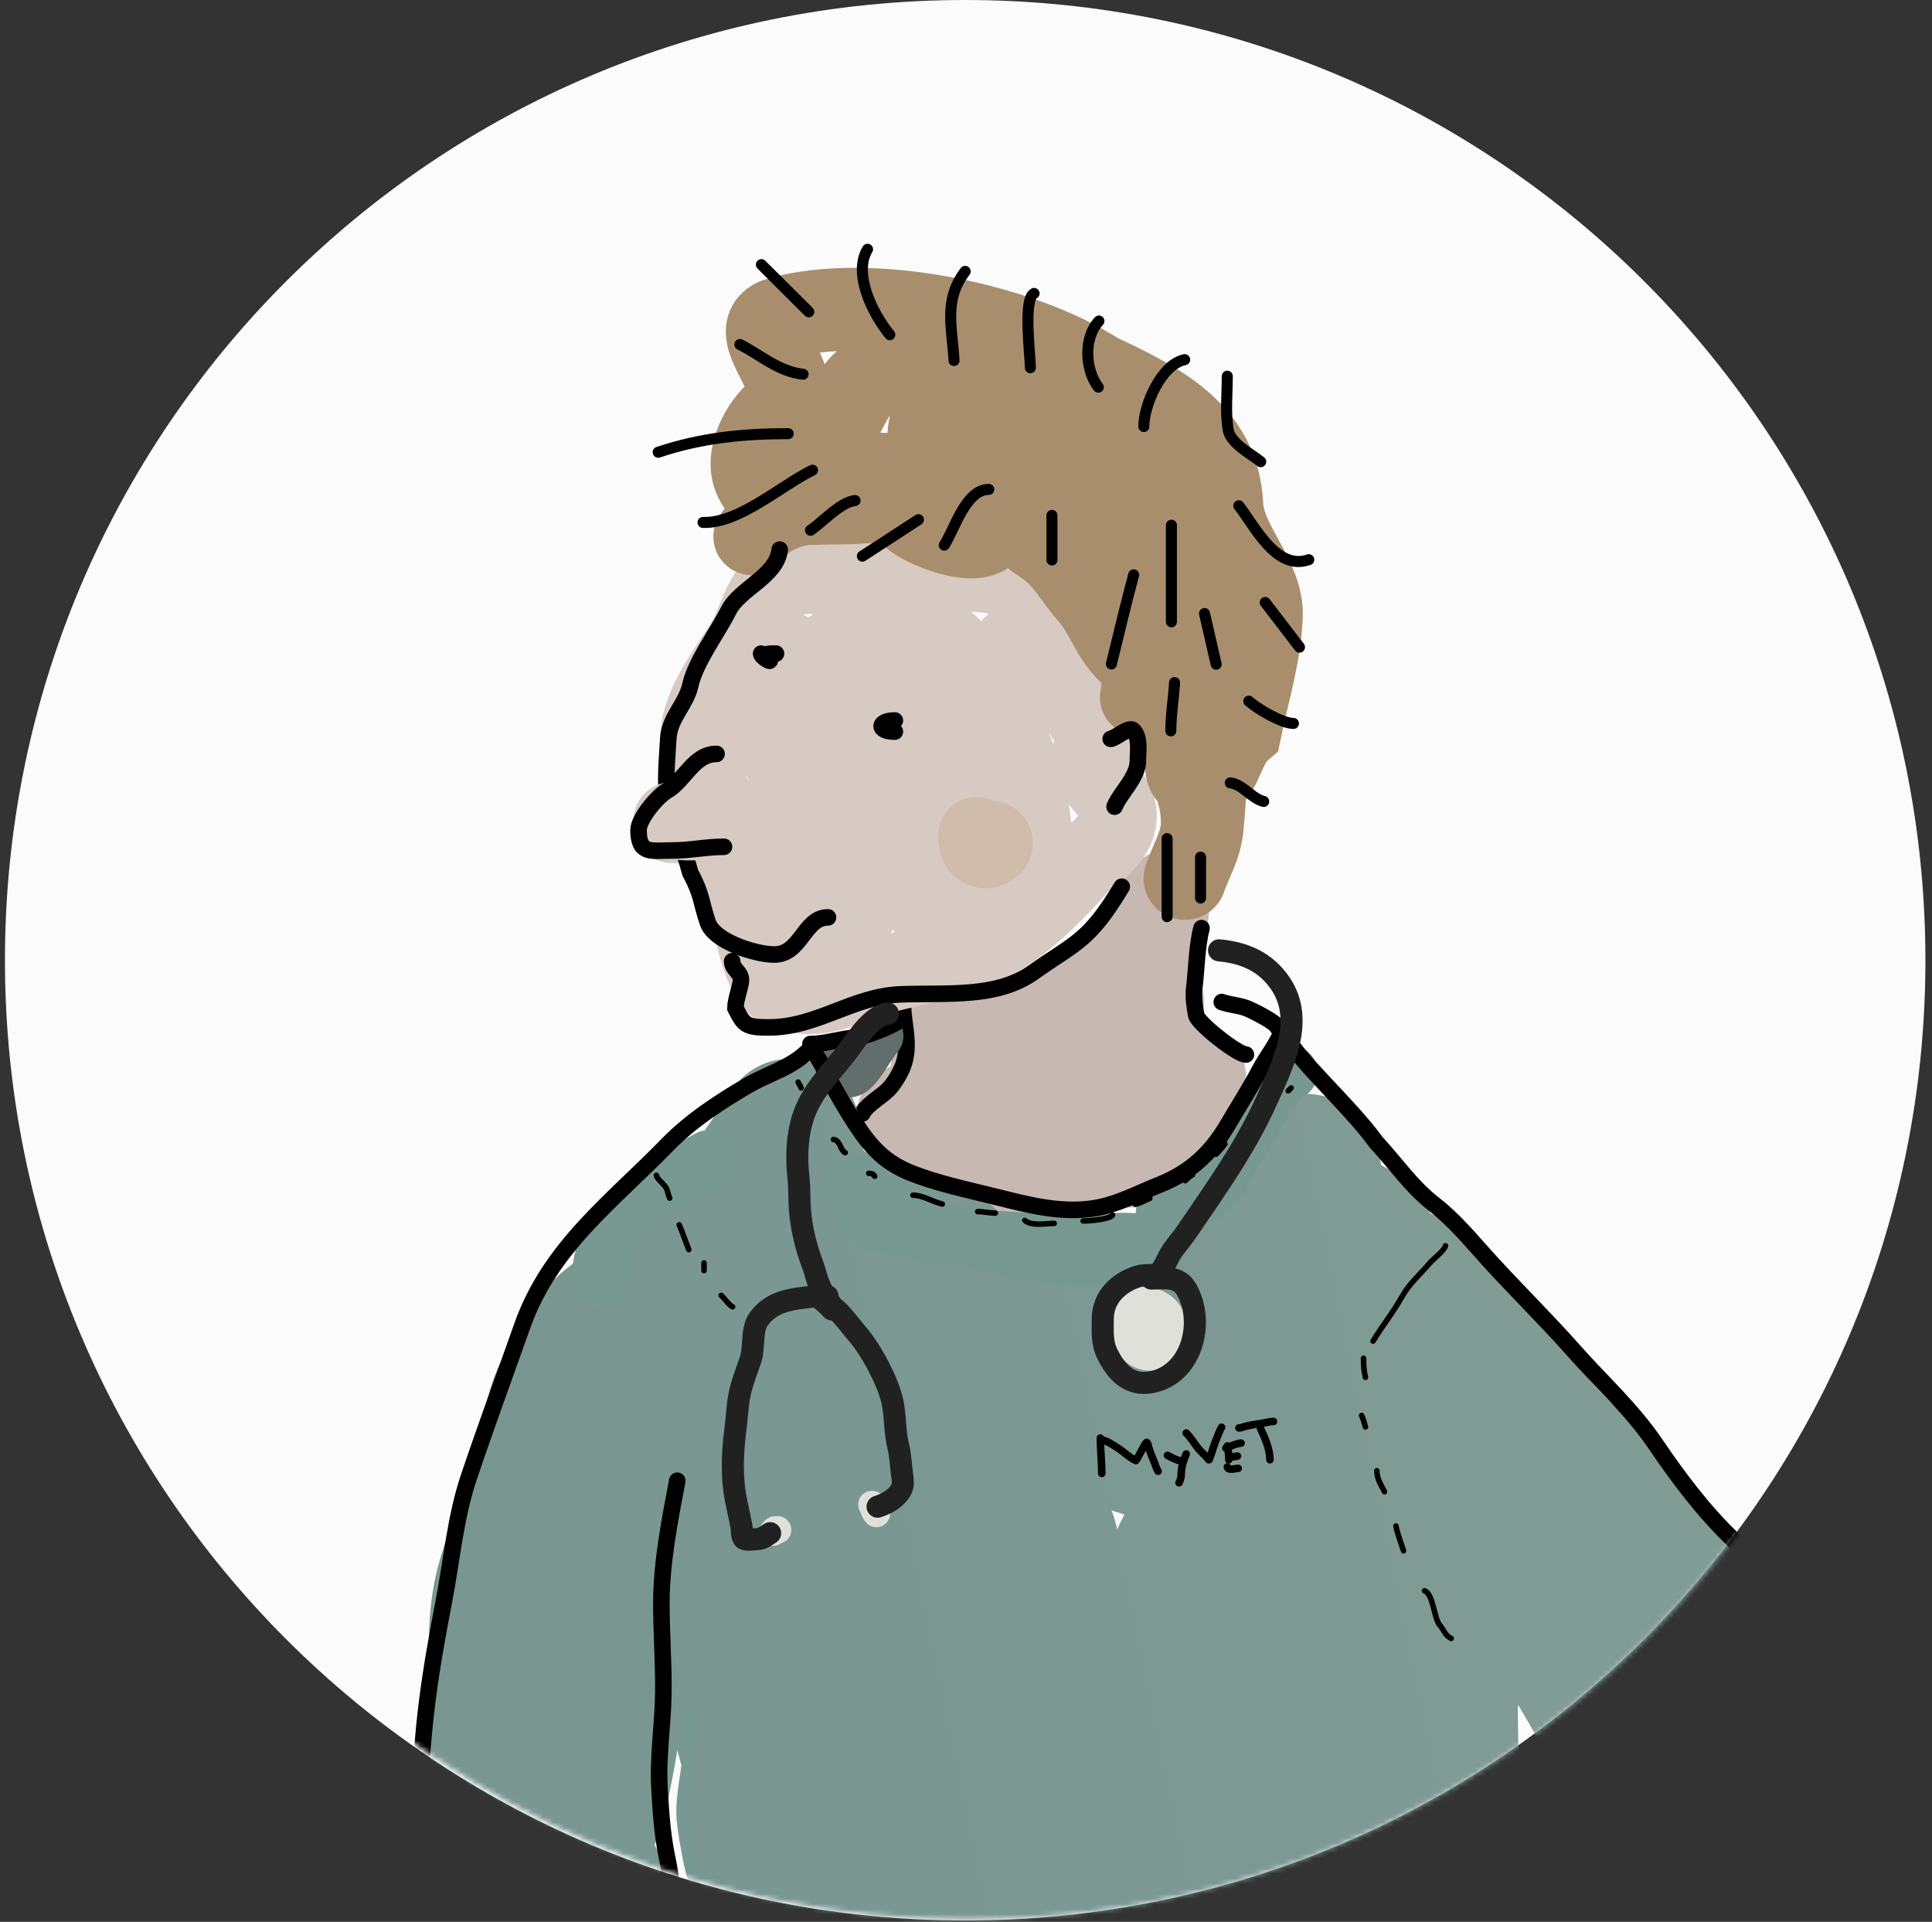 <?xml version="1.0" encoding="UTF-8"?>
<svg data-bbox="0.971 0 376.736 418.893" xmlns="http://www.w3.org/2000/svg" viewBox="0 0 379 377" height="377" width="379" data-type="ugc">
    <rect x="0" y="0" width="379" height="377" fill="#333333" stroke="none"/>
    <g>
        <path fill="#FBFBFB" d="M377.707 188.368c0 104.033-84.335 188.368-188.368 188.368S.971 292.401.971 188.368 85.306 0 189.339 0s188.368 84.335 188.368 188.368z"/>
        <mask height="377" width="378" y="0" x="1" maskUnits="userSpaceOnUse" style="mask-type:alpha" id="7b084abc-f0d3-4d21-95e5-183e55d29d0f" fill="none">
            <path fill="#3771C8" d="M378.226 188.283c0 103.986-84.297 188.283-188.283 188.283-103.986 0-188.283-84.297-188.283-188.283C1.66 84.297 85.957 0 189.943 0c103.986 0 188.283 84.297 188.283 188.283z"/>
        </mask>
        <g mask="url(#7b084abc-f0d3-4d21-95e5-183e55d29d0f)">
            <path stroke-linecap="round" stroke-width="15.156" stroke="#C7B8B1" d="M182.23 199.233c.306 4.903 1.066 9.817-1.122 14.372-.829 1.726-5.212 2.854-5.442 4.82-.132 1.129 4.331 3.41 4.985 4.097 1.567 1.645 3.829 2.309 5.651 3.571 1.809 1.253 4.209 3.708 6.481 3.882 1.675.127 3.305.695 5.006.776 4.079.193 8.341-.682 12.235-1.885 7.059-2.182 13.164 3.821 17.076-2.773 1.569-2.645 9.82-11.996 9.732-15.181-.036-1.302-9.732-6.124-9.732-7.776 0-2.121 1.024-4.455 1.475-6.499.353-1.604-1.867-3.788-1.475-5.376.786-3.191 3.452-13.637 2.326-16.761-.9-2.5-9.123 13.517-10.386 14.663-2.793 2.531-4.852 5.271-8.226 7.097-3.752 2.032-7.693 3.174-11.758 4.259-1.817.485-3.557 1.147-5.359 1.686-.721.215-.859.135-1.184.909-1.254 2.982-3.834 7.785-2.722 11.157.468 1.417 2.657 2.097 3.74 2.706 2.495 1.403 4.927 2.955 7.831 3.061 6.048.22 18.057-.761 20.855-5.767.743-1.329-5.694-9.449-3.884-9.449 1.253 0 1.785 1.366.457 1.996-4.346 2.063-10.088.718-14.561.067-1.764-.257-2.333 1.694-2.929 3.127" fill="none"/>
            <path stroke-linecap="round" stroke-width="3.248" stroke="#000000" d="M177.144 197.617c.183 3.658 1.226 6.739.327 10.428-.43 1.763-1.61 3.73-2.705 5.116-1.398 1.77-4.697 3.367-5.596 5.263" fill="none"/>
            <path stroke-linecap="round" stroke-width="3.248" stroke="#000000" d="M235.701 182.065c-.954 3.691-.945 7.857-1.413 11.667-.214 1.747.046 3.701.374 5.412.302 1.574 8.088 7.722 9.749 7.722" fill="none"/>
            <path stroke-linecap="round" stroke-width="15.156" stroke="#D7CAC3" d="M211.986 123.841c0-3.137-4.139-3.239-6.559-4.939-3.095-2.175-6.52-5.156-10.283-5.992-4.795-1.065-9.794.154-14.495-.891-6.286-1.397-10.596-.345-17.126.486-3.324.423-9.861-.099-12.186 2.915-2.735 3.546-3.142 7.005-5.344 10.608-4.122 6.744-11.111 14.886-8.3 23.32 1.813 5.44 2.769 11.422 4.953 16.762 1.604 3.921 3.404 4.738 3.752 8.914.31 3.726 2.54 14.956 5.263 17.888 2.832 3.05 9.626 2.772 12.996 1.255 10.971-4.937 22.883-4.445 32.916-11.134 4.156-2.77 9.831-8.09 14.413-13.482 15.644-10.81 1.529-15.218 1.822-20.203.365-6.199 3.676-2.117 0-7.207-2.761-3.822-13.619-22.134-16.235-14.048-3.006 9.289-.879 31.789 0 41.458.265 2.918.921 7.243 3.401 9.272 2.239 1.832 2.105-5.528 2.105-8.422 0-11.733-2.59-22.068-8.421-32.227-2.508-4.37-6.953-12.642-12.389-14.171-4.732-1.33-9.408 30.35-5.101 34.657 4.541 4.542 7.188-1.965 7.854-5.506 1.854-9.85 2.045-19.83-3.806-28.422-2.419-3.552-6.495-8.254-8.947-2.389-4.388 10.492-4.408 23.85-3.928 35.022.134 3.108 10.7 22.737 16.217 21.336 3.667-.931-1.998-17.621-1.781-20.041.603-6.748-1.966-16.682-4.557-23.158-1.377-3.444-8.76-12.887-13.603-9.474-4.212 2.967-5.049 11.176-6.276 15.83-2.119 8.039-1.895 16.724-1.214 24.94.376 4.543.811 9.488 3.441 13.401.669.996 4.622 5.579 6.073 2.834 3.329-6.296 1.412-17.791.648-24.292-.992-8.443-2.851-17.206-6.883-24.778-.386-.724-6.003-9.137-7.733-5.87-1.193 2.252-1.579 11.401-1.579 13.765 0 5.135 1.404 4.869 3.522 9.636 2.24 5.039 5.48 9.751 10.001 12.996 3.274 2.351 8.128 1.62 11.903 1.62 3.142 0 5.501.046 7.692-2.51 2.363-2.757.564-.606-1.498.364-9.028 4.249-22.789 7.055-31.62.85-5.725-4.023-12.597-3.077-19.272-3.077" fill="none"/>
            <path stroke-linecap="round" stroke-width="15.156" stroke="#A98E6E" d="M197.318 100.866c1.456.162 2.85 1.949 3.644 3.077 1.291 1.835 2.61 2.335 4.372 3.644 3.534 2.625 5.214 6.169 8.017 9.312 3.096 3.472 4.302 8.191 7.854 11.498 4.637 4.317 4.119-1.812 3.077-4.939" fill="none"/>
            <path stroke-linecap="round" stroke-width="15.156" stroke="#A98E6E" d="M167.195 98.701c-7.013 0-15.552.373-19.676 6.559" fill="none"/>
            <path stroke-linecap="round" stroke-width="15.156" stroke="#A98E6E" d="M223.342 128.473c.174-1.393.557 8.278 0 8.278" fill="none"/>
            <path stroke-linecap="round" stroke-width="15.156" stroke="#A98E6E" d="M178.108 99.84c-3.249 1.565 15.25 10.301 16.667 3.443" fill="none"/>
            <path stroke-linecap="round" stroke-width="16.239" stroke="#A98E6E" d="M235.855 161.509c0-6.202-2.332-9.585-4.231-15.313-2.776-8.376-5.153-16.862-8.007-25.221-1.454-4.257-3.416-11.74-8.31-13.361-8.353-2.766-15.218-8.364-24.325-9.457-9.341-1.122-18.121.525-27.347.525-5.755 0-12.627 1.287-15.486-4.729-2.052-4.317 1.269-10.664 4.759-13.36 6.63-5.125-7.879-15.95 0-18.158 17.782-4.984 47.117 1.082 62.399 10.975 12.432 5.814 23.737 11.679 24.395 25.748.357 7.614 8.114 14.199 7.749 21.817-.375 7.817-2.544 14.466-4.123 22.113-3.626 3.108-3.802 9.177-6.819 9.639-8.585 1.312-.033-12.488.781-16.476.872-4.271 3.054-8.218 3.286-12.611.285-5.384-.635-11.356-2.304-16.476-1.695-5.202-4.722-9.646-6.874-14.637-1.418-3.287-2.762-6.407-5.591-8.707-5.809-4.723-13.117-6.488-20.245-8.107-4.093-.93-8.205-.675-12.389-.675-5.303 0-15.641-3.215-20.755-1.627-5.625 1.746-5.462 7.26-9.689 11.46-9.767 9.703 16.984 8.345 20.774 7.881 9.284-1.137 21.46-2.713 30.595 0 8.093 2.403 15.638 12.551 15.638 21.093 0 .518.329 2.565-.454 1.576-3.71-4.693-6.923-9.736-10.349-14.637-5.973-8.547-11.524-15.412-21.53-19.329-3.08-1.205-12.79-5.984-14.24-.863-.961 3.397-2.043 7.87 1.247 10.321 5.424 4.043 13.192 5.913 19.528 8.107 10.403 3.602 16.472 7.976 24.06 15.875 5.491 5.716 5.411 13.272 7.139 20.567 2.071 8.745 1.528 17.829.718 26.685-.365 3.983-2.232 6.691-3.4 10.171" fill="none"/>
            <path stroke-linecap="round" stroke-width="2.165" stroke="#000000" d="M154.62 85.07c-8.903 0-17.007.81-25.506 3.643" fill="none"/>
            <path stroke-linecap="round" stroke-width="2.165" stroke="#000000" d="M167.738 98.188c-2.917.324-6.324 4.215-8.745 5.83" fill="none"/>
            <path stroke-linecap="round" stroke-width="2.165" stroke="#000000" d="M193.972 96.002c-4.557 0-6.739 7.923-8.745 10.931" fill="none"/>
            <path stroke-linecap="round" stroke-width="2.165" stroke="#000000" d="M206.362 101.103v8.745" fill="none"/>
            <path stroke-linecap="round" stroke-width="2.165" stroke="#000000" d="M222.395 112.763c-1.579 5.81-2.918 11.671-4.373 17.49" fill="none"/>
            <path stroke-linecap="round" stroke-width="2.165" stroke="#000000" d="M230.412 133.897c-.186 3.163-.729 6.301-.729 9.474" fill="none"/>
            <path stroke-linecap="round" stroke-width="2.165" stroke="#000000" d="M228.954 164.505v15.304" fill="none"/>
            <path stroke-linecap="round" stroke-width="2.165" stroke="#000000" d="M235.513 168.149v8.017" fill="none"/>
            <path stroke-linecap="round" stroke-width="2.165" stroke="#000000" d="M241.344 153.574c2.446.272 4.128 3.036 6.559 3.644" fill="none"/>
            <path stroke-linecap="round" stroke-width="2.165" stroke="#000000" d="M244.986 137.542c1.731 1.558 6.537 4.373 8.745 4.373" fill="none"/>
            <path stroke-linecap="round" stroke-width="2.165" stroke="#000000" d="m169.169 109.099 10.997-7.151" fill="none"/>
            <path stroke-linecap="round" stroke-width="2.165" stroke="#000000" d="M157.535 73.41c-4.815-.508-8.383-3.828-12.389-5.83" fill="none"/>
            <path stroke-linecap="round" stroke-width="2.165" stroke="#000000" d="m149.367 51.913 9.293 9.258" fill="none"/>
            <path stroke-linecap="round" stroke-width="2.165" stroke="#000000" d="M159.39 92.234c-6.186 3.008-14.387 10.478-21.473 10.251" fill="none"/>
            <path stroke-linecap="round" stroke-width="2.165" stroke="#000000" d="m248.199 118.188 6.719 8.762" fill="none"/>
            <path stroke-linecap="round" stroke-width="2.165" stroke="#000000" d="m236.291 120.353 2.279 9.944" fill="none"/>
            <path stroke-linecap="round" stroke-width="2.165" stroke="#000000" d="M224.382 83.671c0-4.23 3.448-12.204 8.017-13.117" fill="none"/>
            <path stroke-linecap="round" stroke-width="2.165" stroke="#000000" d="M174.555 65.663c-3.378-4.129-7.268-11.935-4.372-16.762" fill="none"/>
            <path stroke-linecap="round" stroke-width="2.165" stroke="#000000" d="M187.151 70.723c-.365-6.566-2.113-11.76 2.186-17.49" fill="none"/>
            <path stroke-linecap="round" stroke-width="2.165" stroke="#000000" d="M202.125 72.137c0-2.45-1.461-13.48.729-14.575" fill="none"/>
            <path stroke-linecap="round" stroke-width="2.165" stroke="#000000" d="M229.795 103.03v18.948" fill="none"/>
            <path stroke-linecap="round" stroke-width="2.165" stroke="#000000" d="M215.576 62.975c-3.064 3.295-2.723 9.6-.122 12.975" fill="none"/>
            <path stroke-linecap="round" stroke-width="2.165" stroke="#000000" d="M240.754 73.8c0 3.408-.389 7.081.162 10.446.451 2.751 4.422 4.736 6.397 6.316" fill="none"/>
            <path stroke-linecap="round" stroke-width="2.165" stroke="#000000" d="M243.022 99.21c3.17 4.099 7.372 12.803 13.713 10.584" fill="none"/>
            <path stroke-linecap="round" stroke-width="3.248" stroke="#000000" d="M152.956 107.81c-.587 5.282-7.845 7.592-10.04 11.984-2.185 4.369-6.455 9.955-7.491 14.615-.865 3.894-4.107 6.298-4.332 10.567-.202 3.851-.782 9.051.041 12.754 1.23 5.536 2.851 8.103 4.291 13.506 2.349 4.33 2.083 5.846 3.432 9.743 1.31 3.786 9.494 6.266 13.006 6.266 5.332 0 5.831-7.288 10.567-7.288" fill="none"/>
            <path stroke-linecap="round" stroke-width="3.248" stroke="#000000" d="M220.052 173.941c-6.496 10.826-9.048 10.902-17.322 16.781-7.192 5.11-16.771 3.994-25.982 4.33-9.495.346-16.399 6.496-25.982 6.496-4.558 0-4.872-.542-6.496-3.789 0-1.61 1.004-4.15 1.083-5.413.103-1.671-1.725-2.115-1.725-3.79" fill="none"/>
            <path stroke-linecap="round" stroke-width="15.156" stroke="#D7CAC3" d="M131.822 161.009c1.444 0 5.028.638 5.83-.365.878-1.097 3.032-1.822 4.373-1.822" fill="none"/>
            <path stroke-linecap="round" stroke-width="3.248" stroke="#000000" d="M140.568 147.891c-4.52 0-6.253 5.261-9.798 7.287-1.838 1.051-5.506 5.439-5.506 7.652 0 4.823 2.412 4.008 6.559 4.008 3.559 0 6.719-.728 10.202-.728" fill="none"/>
            <path stroke-linecap="round" stroke-width="3.248" stroke="#000000" d="M149.313 128.214c0 .691 2.108 1.785 1.619 1.296-1.387-1.388-.151-1.296 1.296-1.296" fill="none"/>
            <path stroke-linecap="round" stroke-width="3.248" stroke="#000000" d="M175.548 143.517c-3.573 0-3.378-2.186 0-2.186" fill="none"/>
            <path stroke-linecap="round" stroke-width="3.248" stroke="#000000" d="M217.886 144.942c1.013-.141 3.602-2.489 4.404-1.69 1.409 1.406.931 3.911.931 5.965 0 3.292-3.488 6.322-4.573 9.026" fill="none"/>
            <path stroke-linecap="round" stroke-width="15.156" stroke-opacity=".55" stroke="#C7AC8B" d="M191.58 163.923c0 5.039 5.141 1.842 2.915.729" opacity=".8" fill="none"/>
            <path stroke-linecap="round" stroke-width="10.826" stroke="#789992" d="M134.526 318.353c0 3.844 1.064 6.809 1.482 10.344.479 4.053.704 8.103 1.745 12.033 2.348 8.867 5.368 16.633 4.016 26.262-1.047 7.467-3.528-8.567-3.654-10.513-.265-4.078 1.152-8.622 1.152-12.878 0-15.455-.987-29.806-2.963-45.008" fill="none"/>
            <path stroke-linecap="round" stroke-width="27.065" stroke="url(#1d0a6680-89d2-4973-8478-5f854baf3dec)" d="M156.393 229.361c-1.029 2.668-3.653 6.556-5.553 8.763-2.668 3.102-4.77 6.595-7.692 9.683-8.16 8.621-17.081 16.291-24.684 25.513-8.816 10.695-15.152 22.785-19.131 36.256-3.388 11.468-.463 22.891-1.338 34.913-.555 7.628-5.303 16.66 0 22.262 3.01 3.181 10.023 3.855 12.241 3.322 2.219-.533 7.951 2.43 7.024-.141-.523-1.45-3.089-5.457-3.01-6.997.174-3.401 2.227-7.011 3.01-10.319 1.852-7.826 2.996-15.908 4.081-23.888 1.556-11.449 2.779-23.53 3.11-35.089.073-2.557.059-5.111.167-7.668.114-2.684 1.052-6.608.335-9.259-.113-.416-.685.517-.903.884-1.186 1.99-2.564 3.814-3.947 5.654-1.346 1.791-8.446 6.544-9.867 4.346-3.5-5.415-1.597-12.624 2.296-18.167 2.865-4.08 3.122-6.883 6.936-9.891 11.958-9.431 22.354-18.872 31.105-31.838 1.446-2.144 2.952-4.282 4.348-6.467.097-.153-2.033 4.62-1.755 4.669.428.075 2.12-4.962 1.855-4.598-1.453 1.995-2.905 4.008-3.88 6.325-1.177 2.798 3.437 1.905 5.252 4.276 5.851 7.644 19.053 11.812 28.228 14.269 3.726.998.947 7.157 4.716 7.11 7.526-.094 15.319 1.281 22.777 2.297 12.127 1.651 25.338 1.599 35.554-6.856 4.41-3.649 9.508-10.638 9.833-16.82.665-12.639-13.723 10.231-15.084 11.873-4.858 5.861-8.649 10.28-15.954 12.58-15.412 4.853-32.158 1.536-47.327 7.068-11.644 4.246-22.469 13.538-27.225 25.725-2.413 6.182-1.964 14.184-2.107 20.778-.406 18.621.267 37.264 0 55.903-.134 9.335-1.268 17.84 1.17 26.856.874 3.233 2.042 3.352 5.017 4.347 4.353 1.456 8.655 2.949 12.91 4.7 3.79 1.559 6.879 4.464 10.57 6.29 6.148 3.04 12.76 4.203 19.499 4.523 8.652.411 17.25 1.018 25.72 3.039 4.807 1.147 9.479 2.332 14.382 2.968 11.076 1.437 23.978-1.874 33.982-6.784 7.743-3.802 17.62.755 20.636-7.587-3.384-14.393-16.929-27.998-7.224-40.154-3.96-20.917-1.243-41.859-2.274-62.935-.374-7.623-1.476-15.229-3.847-22.474-1.374-4.202-9.614-27.671-16.79-15.902-4.901 8.038-5.341 20.48-5.284 29.754.048 7.936.763 15.88.936 23.817.291 13.374.134 26.765.134 40.143 0 9.792.103 19.693-1.806 29.329-.424 2.14-1.587 9.085-3.913 10.178-1.183.555-4.603-3.51-4.817-3.746-5.662-6.274-8.46-13.51-9.264-22.121-1.643-17.578 1.086-35.264.267-52.864-.273-5.876-.711-11.78-1.773-17.563-.027-.148-.436-4.724-1.471-3.18-6.877 10.257-10.404 22.506-12.676 34.736-1.809 9.734-2.148 19.316-1.873 29.189.17 6.108.593 12.284-1.338 18.163-1.68 5.114-4.879 11.239-8.897 14.735-3.849 3.349-8.934 1.398-13.044-.247-4.431-1.774-8.522-4.157-12.543-6.785-2.415-1.579-5.53-4.672-8.428-5.406-1.662-.422-11.521.029-10.77 1.13 5.589 8.202 20.258 8.633 28.731 10.354 6.031 1.226 11.863 1.5 17.927 2.191 10.863 1.238 22.002 4.945 32.911 5.018 9.807.065 11.712-12.953 12.978-21.061 4.35-27.877-.369-56.449-15.386-80.286-6.169-9.791-14.333-12.644-24.75-15.583-10.661-3.009-20.709-1.516-31.306 1.554-9.352 2.71-12.64 11.476-15.921 20.39-3.807 10.343-5.839 21.423-5.151 32.545.562 9.073 5.203 34.918 18.731 32.122 3.823-.791 6.509-4.955 8.528-8.022 4.619-7.014 7.141-14.459 8.663-22.792 1.935-10.592 4.83-22.733 3.278-33.57-.069-.484-.444-4.311-1.505-4.418-2.177-.219-6.73 7.769-7.459 8.905-8.167 12.747-11.246 27.159-10.101 42.405.281 3.738.393 8.872 2.877 11.979 4.021 5.031 10.943 8.684 15.92 12.474 5.538 4.217 11.269 9.187 18.128 10.637 10.957 2.315 22.373 2.702 33.514 2.968 3.855.092 8.236.594 11.907-1.025 8.601-3.794 2.142-14.518-.168-20.213-7.4-18.242-13.761-36.671-18.629-55.868-2.649-10.444-3.382-20.561-5.218-31.025-.684-3.897-1.804-5.07-4.95-6.962-6.952-4.181-15.271-6.137-22.844-8.551-10.971-3.498-21.938-7.315-33.079-10.178-7.069-1.816-12.585-2.125-19.265 1.732-8.157 4.71-15.133 12.283-21.472 19.365-1.049 1.171-2.432 2.536-3.211 3.957-.379.691.027.675.735.919 2.394.825 4.707 1.151 7.258 1.449 10.406 1.215 20.95 1.324 31.407 1.307 9.618-.015 19.446.222 28.563-3.463 13.609-5.5 28.588-9.384 37.393-22.545 4.072-6.085 8.547-13.397 14.382-17.88 9.555-7.342 21.62 36.001 23.011 40.249 2.81 8.579 5.819 16.181 10.837 23.499 3.518 5.13 7.163 10.18 10.502 15.442 3.258 5.135 6.477 10.345 9.365 15.725 1.478 2.753 2.571 5.678 4.683 7.986 2.995 3.274 6.008 5.732 9.766 7.775 3.493 6.786 2.19-4.609 5.186-7.775 2.638-2.787 9.16-3.621 10.2-7.314.759-2.699 15.761-5.195 8.989-5.195.211-2.141-8.67-7.166-9.926-8.551-4.197-4.633-9.261-8.236-13.646-12.651-6.84-6.888-11.953-15.053-19.132-21.626-11.878-10.877-19.351-22.728-29.901-35.09-1.864-2.185-8.025-3.254-9.766-5.548-1.348-1.777-3.315-5.008-2.007 0 4.649 17.793 13.276 34.217 25.118 47.74 13.242 15.121 20.433 34.38 34.283 49.013" fill="none"/>
            <path stroke-linecap="round" stroke-width="9.743" stroke="#626E6C" d="M165.582 208.286c.521 6.302 5.001-3.332 6.772-5.042" fill="none"/>
            <path stroke-linecap="round" stroke-width="10.826" stroke="#789992" d="M167.231 231.904c.217 2.521 2.235 6.108 3.913 7.88.751.794 2.079.206 3.01.425 3.481.817 7.199 2.145 10.77 2.473 4.635.426-3.414-2.824-4.381-3.428-2.532-1.58-5.13-3.028-7.76-4.417-.209-.11-2.618-1.35-1.405-.106 4.668 4.786 12.291 5.963 18.195 7.986 10.451 3.581 22.817 5.129 33.681 3.817 1.478-.179 5.21-2.077 3.779-2.509-3.022-.912-7.583-.671-10.769-.671-11.349 0-22.303.381-33.38-2.545" fill="none"/>
            <path stroke-linecap="round" stroke-width="10.826" stroke="#789992" d="M139.058 227.096c-9.853 5.249-21.445 11.68-21.445 23.85" fill="none"/>
            <path stroke-linecap="round" stroke-width="10.826" stroke="#789992" d="M359.882 334.949c3.512-.464 1.112-4.805-.268-6.679-1.126-1.53 2.297 1.1 2.542 1.59 1.103 2.2-1.484 3.57-2.876 4.452" fill="none"/>
            <path stroke-linecap="round" stroke-width="10.826" stroke="#789992" d="M253.058 210.4c-4.914 3.482-6.764 10.023-10.296 14.826-1.753 2.385-2.709 6-4.879 7.825-3.02 2.541-6.32 3.144-9.656 4.777" fill="none"/>
            <path stroke-linecap="round" stroke-width="3.248" stroke="#000000" d="M158.979 206.037c1.659 1.03 2.72 3.899 3.639 5.583 1.652 3.024 3.284 5.846 5.155 8.741 3.01 4.657 5.861 7.711 10.915 9.725 5.179 2.063 11.031 3.277 16.417 4.622 6.402 1.599 12.898 3.358 19.536 2.311 4.554-.718 8.577-2.929 12.821-4.622 5.935-2.367 10.021-6.036 13.385-11.762 2.097-3.57 4.292-6.993 6.237-10.663 1.48-2.791 3.723-5.437 4.678-8.466" fill="none"/>
            <path stroke-linecap="round" stroke-width="3.248" stroke="#000000" d="M250.593 201.505c-.106-.898-4.928-3.269-5.761-3.615-1.672-.694-3.463-.732-5.155-1.328" fill="none"/>
            <path stroke-linecap="round" stroke-width="3.248" stroke="#000000" d="M158.979 204.801c2.927 0 5.771-1.025 8.664-1.236 1.965-.143 7.02-2.143 8.663-3.3" fill="none"/>
            <path stroke-linecap="round" stroke-width="3.248" stroke="#000000" d="M158.2 206.447c-3.186 3.06-7.656 4.249-11.37 6.407-5.539 3.219-11.378 7.038-15.919 11.716-10.729 11.052-22.981 20.028-28.459 35.513-3.508 9.919-7.148 19.798-10.504 29.77-2.613 7.764-3.328 16.269-4.873 24.278-2.546 13.195-4.662 25.98-4.505 39.449.07 6.047 1.21 12.336 2.534 18.214.172.764.339 2.496.672 3.112 1.432 2.649 5.554 4.988 7.927 6.499 5.532 3.523 11.801 4.23 18.084 3.592 5.112-.519 12.2-1.146 16.005-4.965 1.256-1.261 4.288-2.418 4.288-4.508 0-3.835-.469-7.587-1.256-11.327-.901-4.285-1.199-8.95-1.451-13.34-.364-6.353.685-12.567.758-18.878.067-5.815-.39-11.611-.39-17.436 0-7.999 1.64-16.259 3.119-24.072" fill="none"/>
            <path stroke-linecap="round" stroke-width="3.248" stroke="#000000" d="M251.929 202.648c2.312 5.13 12.416 13.714 18.06 21.466 3.919 4.235 6.846 8.651 11.379 12.172 3.998 3.106 7.12 6.96 10.569 10.755 5.566 6.124 11.474 11.906 16.958 18.099 5.344 6.036 11.182 11.251 15.811 18.054 4.508 6.628 9.341 13.106 15.074 18.627 5.135 4.944 9.711 10.077 15.658 13.958 4.402 2.872 8.282 6.304 12.302 9.702.959.81 2.778 2.163 3.314 3.295" fill="none"/>
            <path stroke-linecap="round" stroke-width="3.248" stroke="#000000" d="M371.574 332.038c1.846.217.614 3.883.58 4.857-.042 1.198-.194 2.3-.194 3.518" fill="none"/>
            <path stroke-linecap="round" stroke-width="1.083" stroke="#000000" d="M128.761 230.55c.217.98 1.685 1.714 2.077 2.825.221.626.265 1.112.54 1.662" fill="none"/>
            <path stroke-linecap="round" stroke-width="1.083" stroke="#000000" d="M133.247 240.272c.69 1.587 1.23 3.263 1.87 4.861" fill="none"/>
            <path stroke-linecap="round" stroke-width="1.083" stroke="#000000" d="M138.108 247.748v1.496" fill="none"/>
            <path stroke-linecap="round" stroke-width="1.083" stroke="#000000" d="M141.474 254.106c.706.636 1.489 1.866 2.244 2.244" fill="none"/>
            <path stroke-linecap="round" stroke-width="1.083" stroke="#000000" d="M283.559 244.385c-.21.946-2.404 2.574-3.074 3.365-1.92 2.269-4.031 4.036-5.505 6.689-1.658 2.984-3.857 5.687-5.629 8.641" fill="none"/>
            <path stroke-linecap="round" stroke-width="1.083" stroke="#000000" d="M267.482 266.446c0 1.332.054 2.457.374 3.739" fill="none"/>
            <path stroke-linecap="round" stroke-width="1.083" stroke="#000000" d="M267.107 277.662c.337.716.531 1.484.748 2.244" fill="none"/>
            <path stroke-linecap="round" stroke-width="1.083" stroke="#000000" d="M270.099 288.506c0 1.614.793 2.707 1.496 4.113" fill="none"/>
            <path stroke-linecap="round" stroke-width="1.083" stroke="#000000" d="M273.838 299.35c.332 1.656.983 3.257 1.496 4.86" fill="none"/>
            <path stroke-linecap="round" stroke-width="1.083" stroke="#000000" d="M279.447 312.062c1.706.569 1.844 5.382 2.991 6.731.849.998 1.029 2.01 2.244 2.617" fill="none"/>
            <path stroke-linecap="round" stroke-width="1.083" stroke="#000000" d="M238.562 226.411a18.396 18.396 0 0 0 1.732-2.021" fill="none"/>
            <path stroke-linecap="round" stroke-width="1.083" stroke="#000000" d="M232.499 231.607c.435-.392.944-.905 1.444-1.155" fill="none"/>
            <path stroke-linecap="round" stroke-width="1.083" stroke="#000000" d="M222.683 236.228c.901-.112 1.983-.816 2.887-1.155" fill="none"/>
            <path stroke-linecap="round" stroke-width="1.083" stroke="#000000" d="M212.473 239.511c1.308 0 5.376-.358 5.774-1.155" fill="none"/>
            <path stroke-linecap="round" stroke-width="1.083" stroke="#000000" d="M201.029 239.402c1.323 1.177 4.217.578 5.774.578" fill="none"/>
            <path stroke-linecap="round" stroke-width="1.083" stroke="#000000" d="M191.791 237.672c1.207 0 2.244.289 3.464.289" fill="none"/>
            <path stroke-linecap="round" stroke-width="1.083" stroke="#000000" d="M179.086 234.458c2.002 0 3.838 1.302 5.774 1.732" fill="none"/>
            <path stroke-linecap="round" stroke-width="1.083" stroke="#000000" d="M170.426 230.165c.512 0 .933.135 1.155.577" fill="none"/>
            <path stroke-linecap="round" stroke-width="1.083" stroke="#000000" d="M163.496 223.523c1.393.175 1.292 2.09 2.31 2.599" fill="none"/>
            <path stroke-linecap="round" stroke-width="1.083" stroke="#000000" d="M157.144 213.419c-.044-.351-.453-.782-.578-1.155" fill="none"/>
            <path stroke-linecap="round" stroke-width="1.083" stroke="#000000" d="m252.71 213.995.578-.577" fill="none"/>
            <path stroke-linecap="round" stroke-width="15.156" stroke="#E0E0DB" d="M224.382 260.008c.916 0 .939.585 1.293 1.293" fill="none"/>
            <path stroke-linecap="round" stroke-width="5.413" stroke="#E0E0DB" d="M171.916 296.871c-.456-.514-.482-1.155-.861-1.724" fill="none"/>
            <path stroke-linecap="round" stroke-width="5.413" stroke="#E0E0DB" d="M152.527 300.107c-.992 0-.191.096-.862.431" fill="none"/>
            <path stroke-linecap="round" stroke-width="4.33" stroke="#222121" d="M239.14 186.423c5.034.457 9.265 2.309 12.126 6.64 4.78 7.235.304 15.894-2.758 22.745-4.154 9.29-10.035 17.453-15.719 25.824-.982 1.445-2.184 2.723-3.112 4.203-.456.727-1.825 3.887-2.535 4.09-1.257.359-2.65.059-3.897.449-3.803 1.188-6.913 4.089-6.913 8.373 0 2.388-.208 4.575.866 6.785 1.722 3.543 4.291 6.416 8.645 5.614 7.889-1.454 10.614-11.607 6.946-18.158-1.551-2.768-4.355-2.181-6.93-2.181" fill="none"/>
            <path stroke-linecap="round" stroke-width="4.33" stroke="#222121" d="M174.18 198.839c-3.124.312-6.145 5.033-7.796 7.234-2.713 3.618-5.961 6.701-7.94 10.811-2.053 4.266-2.33 9.469-1.812 14.131.233 2.1.127 4.184.289 6.288.291 3.793 1.266 7.629 2.63 11.163.471 1.221 1.273 5.301 2.791 5.807" fill="none"/>
            <path stroke-linecap="round" stroke-width="4.33" stroke="#222121" d="M162.918 255.716c.059.529.567.677.93.994 1.54 1.343 2.796 3.177 4.139 4.716 2.235 2.562 4.074 5.862 5.485 8.95.788 1.724 1.524 3.797 1.797 5.678.359 2.476.329 5.199.93 7.603.477 1.908.513 3.923.802 5.871.12.807.225 1.835-.16 2.566-.983 1.868-2.817 2.842-4.684 3.465" fill="none"/>
            <path stroke-linecap="round" stroke-width="4.33" stroke="#222121" d="M163.207 256.872c-.788-.789-2.467-2.692-3.721-2.535-4.061.508-7.778.722-10.523 4.235-1.659 2.123-.897 5.55-1.7 8.052-.745 2.322-1.699 4.518-2.181 6.929-.443 2.216-.512 4.499-.802 6.737-.665 5.132-.834 9.922.305 14.981.312 1.39.587 2.776.866 4.17.129.647-.048 1.916.497 2.406.402.362 2.157.065 2.679.065.904 0 1.739-.679 2.454-1.155" fill="none"/>
            <path stroke-linecap="round" stroke-width="1.481" stroke="#000000" d="M215.855 282.097c0 2.319.283 4.623.283 6.936" fill="none"/>
            <path stroke-linecap="round" stroke-width="1.481" stroke="#000000" d="M216.421 282.521c1.004.278 1.989.984 2.855 1.525 1.155.722 2.293 1.901 3.532 2.454.154.069 1.672-3.161 2.076-3.523.25-.224.462 1.005.488 1.085.269.846.594 1.691.959 2.501.301.666.445 1.438.85 2.045" fill="none"/>
            <path stroke-linecap="round" stroke-width="1.481" stroke="#000000" d="M229.021 285.495c.896.475 1.683.881 2.689 1.133" fill="none"/>
            <path stroke-linecap="round" stroke-width="1.481" stroke="#000000" d="M232.702 285.211c-.56 1.364-.991 2.638-.991 4.105 0 .455-.191 1.206-.425 1.558" fill="none"/>
            <path stroke-linecap="round" stroke-width="1.481" stroke="#000000" d="M232.703 281.106c.82.821 1.488 1.885 2.186 2.816.59.786 1.397 1.39 1.99 2.139.356.45.281.385.44-.039.514-1.369.877-2.809 1.471-4.145.282-.635.489-1.303.849-1.903" fill="none"/>
            <path stroke-linecap="round" stroke-width="1.481" stroke="#000000" d="M240.77 283.652c.196.914.283 1.76.283 2.69" fill="none"/>
            <path stroke-linecap="round" stroke-width="1.481" stroke="#000000" d="M240.488 284.077c.976-.416 1.916-.874 2.973-.991" fill="none"/>
            <path stroke-linecap="round" stroke-width="1.481" stroke="#000000" d="M241.902 285.777c.335 0 .515-.141.85-.141" fill="none"/>
            <path stroke-linecap="round" stroke-width="1.481" stroke="#000000" d="M240.77 287.758c.099.792 1.618.283 2.124.283" fill="none"/>
            <path stroke-linecap="round" stroke-width="1.481" stroke="#000000" d="M243.037 280.114c.263 0 .495-.077.747-.157 1.357-.432 2.764-.564 4.16-.818.611-.111 1.269-.299 1.888-.299" fill="none"/>
            <path stroke-linecap="round" stroke-width="1.481" stroke="#000000" d="M247.284 280.258c.864 1.76 1.84 4.074 1.84 6.087" fill="none"/>
        </g>
        <defs fill="none">
            <linearGradient gradientUnits="userSpaceOnUse" y2="324.589" x2="106.529" y1="284.335" x1="301.028" id="1d0a6680-89d2-4973-8478-5f854baf3dec">
                <stop stop-color="#819B95" offset=".049"/>
                <stop stop-color="#7B9892" offset=".496"/>
                <stop stop-color="#799790" offset="1"/>
            </linearGradient>
        </defs>
    </g>
</svg>
